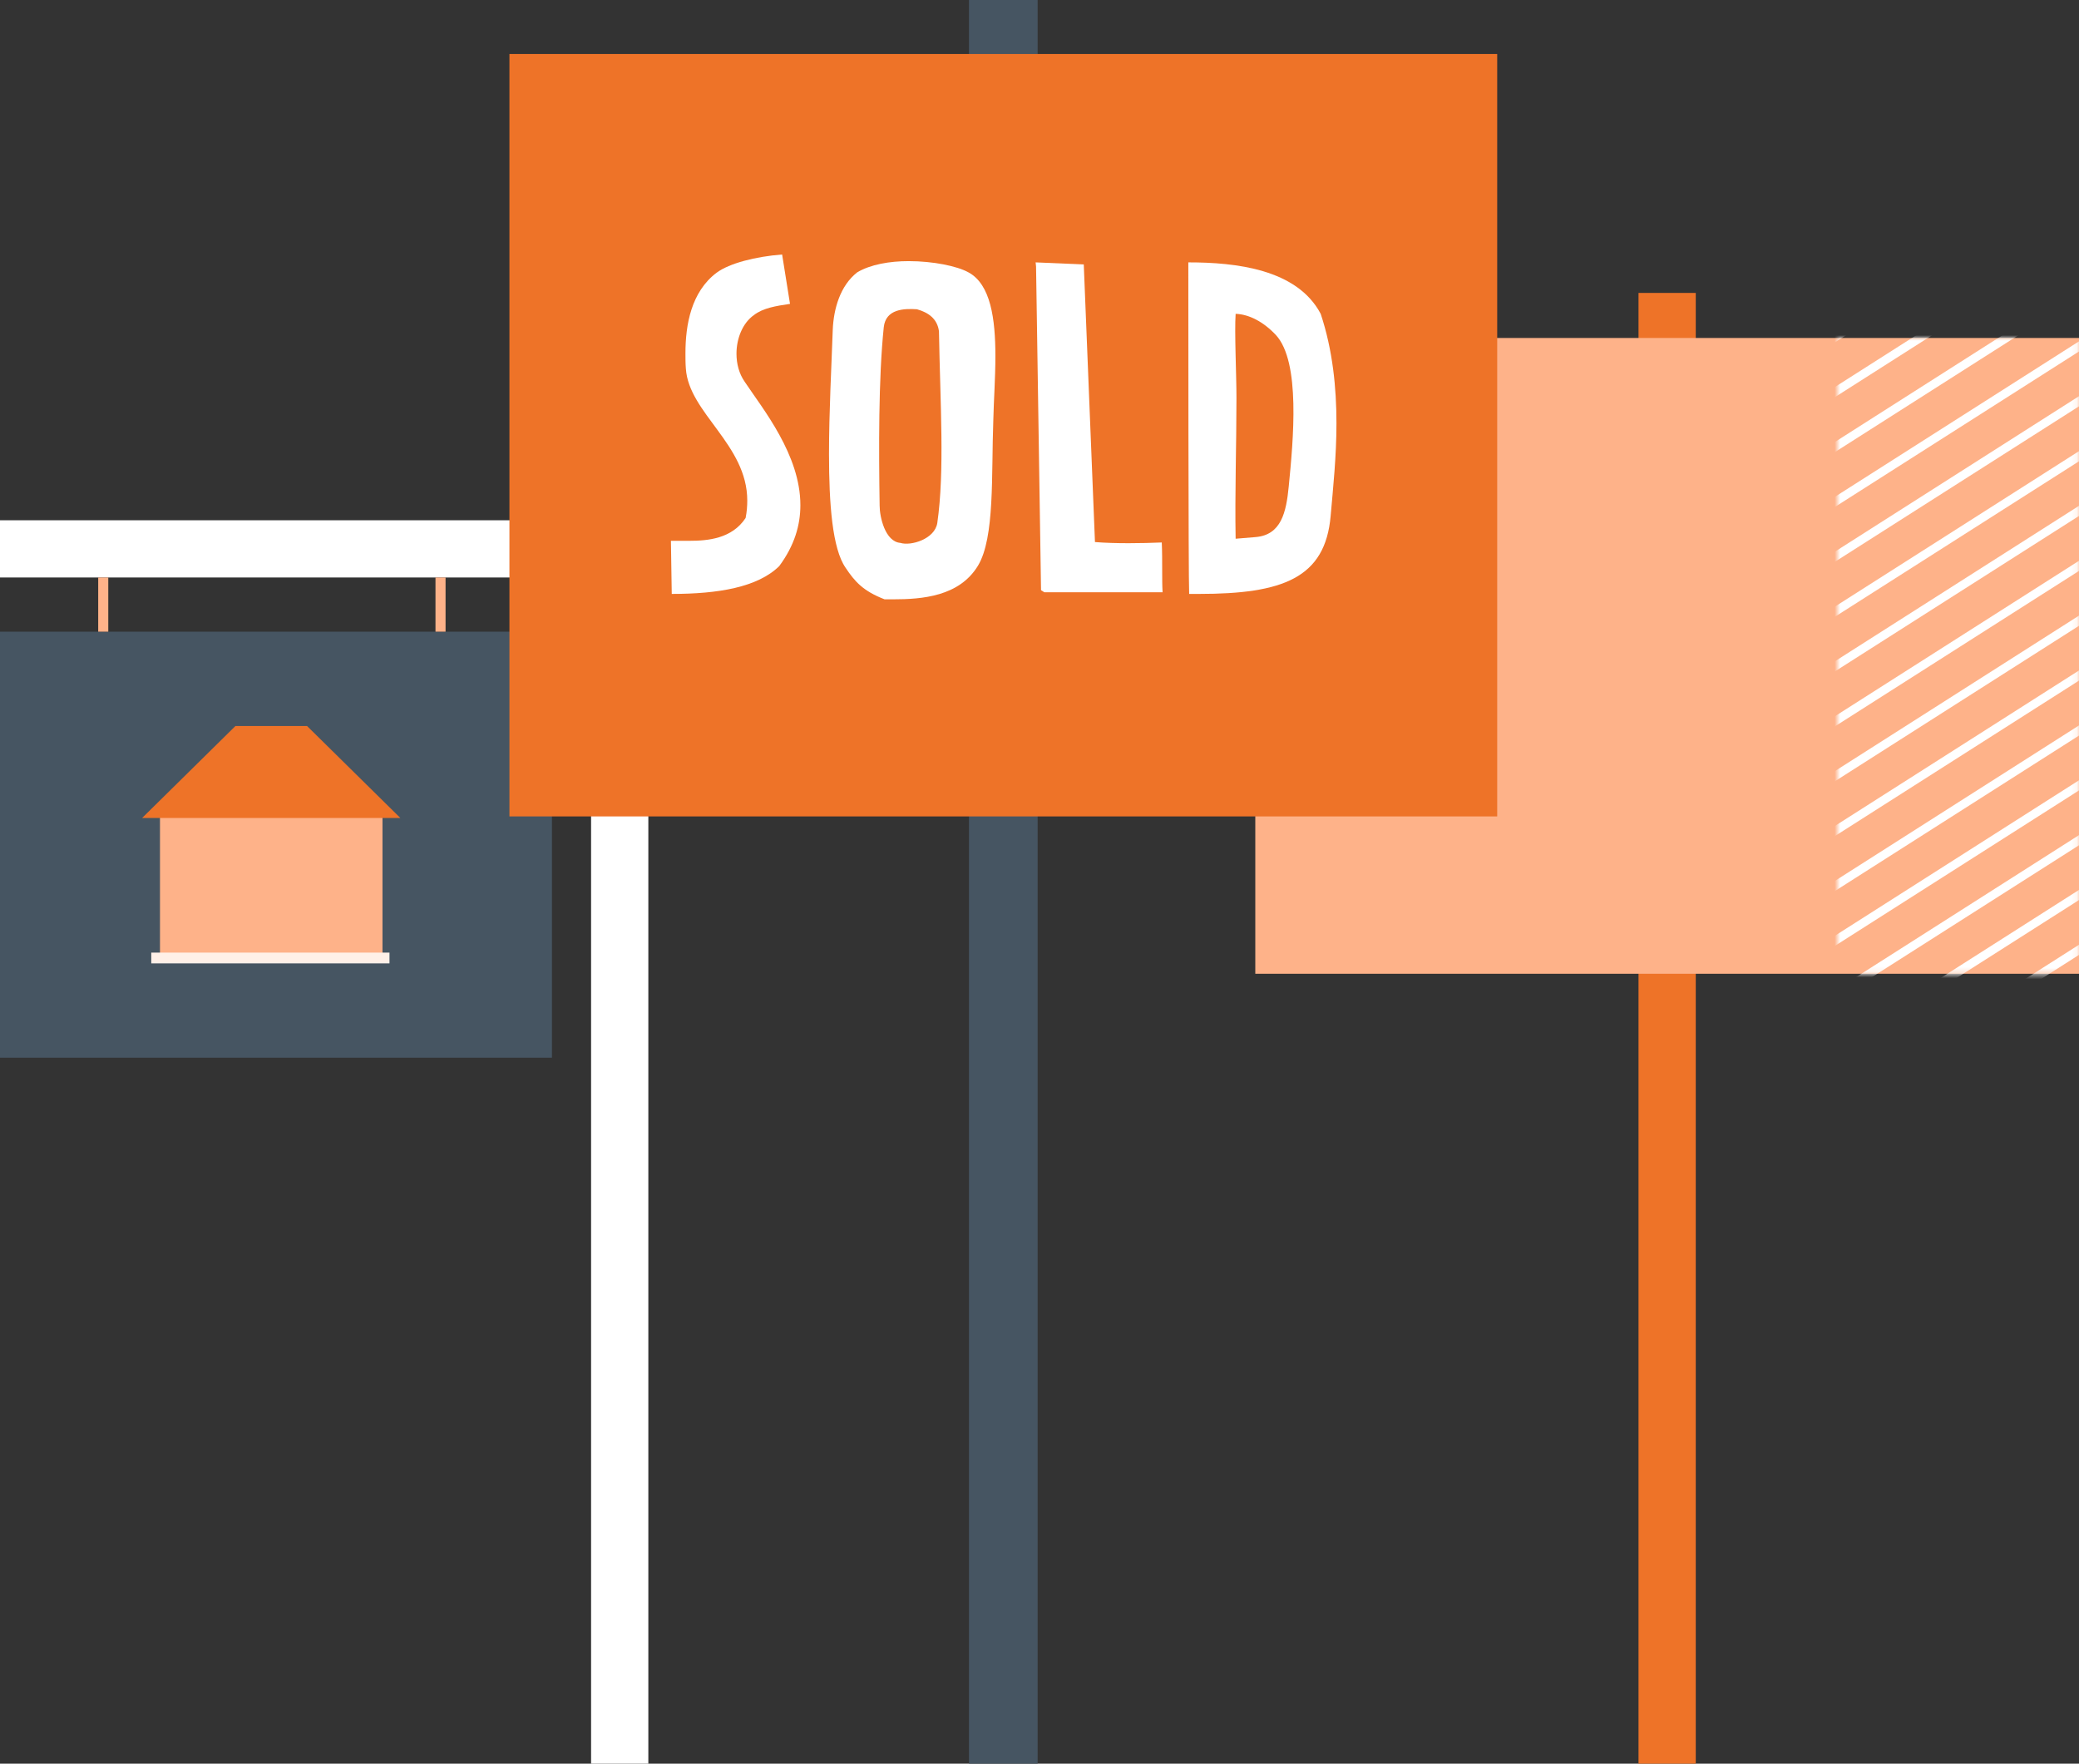 <?xml version="1.0" encoding="UTF-8"?>
<svg width="369px" height="313px" viewBox="0 0 369 313" version="1.1" xmlns="http://www.w3.org/2000/svg" xmlns:xlink="http://www.w3.org/1999/xlink">
    <rect x="0" y="0" width="369" height="313" fill="#333333" stroke="none"/>
    <title>Group 83</title>
    <defs>
        <polygon id="path-1" points="0 0 42.879 0 42.879 54.174 0 54.174"></polygon>
        <polygon id="path-3" points="0 0 42.879 0 42.879 60.361 0 60.361"></polygon>
        <polygon id="path-5" points="0 0 42.879 0 42.879 66.547 0 66.547"></polygon>
        <polygon id="path-7" points="0 0 42.879 0 42.879 72.734 0 72.734"></polygon>
        <polygon id="path-9" points="0 0 42.879 0 42.879 78.921 0 78.921"></polygon>
        <polygon id="path-11" points="0 0 42.879 0 42.879 85.074 0 85.074"></polygon>
        <polygon id="path-13" points="0 0 42.879 0 42.879 91.261 0 91.261"></polygon>
        <polygon id="path-15" points="0 0 42.879 0 42.879 97.448 0 97.448"></polygon>
        <polygon id="path-17" points="0 0 42.879 0 42.879 103.634 0 103.634"></polygon>
        <polygon id="path-19" points="0 0 42.879 0 42.879 109.821 0 109.821"></polygon>
        <polygon id="path-21" points="0 0 42.879 0 42.879 112.832 0 112.832"></polygon>
        <polygon id="path-23" points="0 0 42.879 0 42.879 112.832 0 112.832"></polygon>
        <polygon id="path-25" points="0 0 42.879 0 42.879 112.832 0 112.832"></polygon>
        <polygon id="path-27" points="0 0 42.879 0 42.879 112.832 0 112.832"></polygon>
        <polygon id="path-29" points="0 0 42.879 0 42.879 107.424 0 107.424"></polygon>
        <polygon id="path-31" points="0 0 42.879 0 42.879 101.237 0 101.237"></polygon>
        <polygon id="path-33" points="0 0 42.879 0 42.879 95.051 0 95.051"></polygon>
        <polygon id="path-35" points="0 0 42.879 0 42.879 88.864 0 88.864"></polygon>
        <polygon id="path-37" points="0 0 42.879 0 42.879 82.71 0 82.71"></polygon>
        <polygon id="path-39" points="0 0 42.879 0 42.879 76.523 0 76.523"></polygon>
        <polygon id="path-41" points="0 0 42.879 0 42.879 70.337 0 70.337"></polygon>
        <polygon id="path-43" points="0 0 42.879 0 42.879 64.15 0 64.15"></polygon>
        <polygon id="path-45" points="0 0 42.879 0 42.879 57.963 0 57.963"></polygon>
    </defs>
    <g id="Page-1" stroke="none" stroke-width="1" fill="none" fill-rule="evenodd">
        <g id="Desktop/Valuations" transform="translate(-871, -187)">
            <g id="Group-83" transform="translate(871, 187)">
                <polygon id="Fill-1" fill="#EE7328" points="290.82 313 300.981 313 300.981 51.989 290.82 51.989"></polygon>
                <polygon id="Fill-2" fill="#FEB289" points="222.801 172.814 369 172.814 369 59.981 222.801 59.981"></polygon>
                <polygon id="Fill-3" fill="#FFFFFF" points="104.911 313 115.073 313 115.073 77.238 104.911 77.238"></polygon>
                <polygon id="Fill-4" fill="#FFFFFF" points="0 102.487 130.408 102.487 130.408 92.333 0 92.333"></polygon>
                <polygon id="Fill-5" fill="#465562" points="0 187.712 97.965 187.712 97.965 112.104 0 112.104"></polygon>
                <line x1="18.324" y1="112.104" x2="18.324" y2="102.487" id="Stroke-6" stroke="#FEB289" stroke-width="1.787"></line>
                <line x1="78.189" y1="112.104" x2="78.189" y2="102.487" id="Stroke-7" stroke="#FEB289" stroke-width="1.787"></line>
                <polygon id="Fill-8" fill="#465562" points="171.985 313 184.17 313 184.17 7.10542736e-15 171.985 7.10542736e-15"></polygon>
                <polygon id="Fill-9" fill="#EE7328" points="90.418 144.891 265.737 144.891 265.737 9.584 90.418 9.584"></polygon>
                <g id="Group-79" transform="translate(326.121, 59.981)">
                    <g id="Group-12">
                        <mask id="mask-2" fill="white">
                            <use xlink:href="#path-1"></use>
                        </mask>
                        <g id="Clip-11"></g>
                        <path d="M-160.934,54.174 C-161.197,54.174 -161.426,54.043 -161.557,53.814 C-161.786,53.454 -161.688,52.995 -161.328,52.767 L48.709,-81.016 C49.069,-81.245 49.528,-81.147 49.757,-80.787 C49.987,-80.426 49.888,-79.968 49.528,-79.739 L-160.508,54.043 C-160.672,54.141 -160.803,54.174 -160.934,54.174" id="Fill-10" fill="#FFFFFF" mask="url(#mask-2)"></path>
                    </g>
                    <g id="Group-15">
                        <mask id="mask-4" fill="white">
                            <use xlink:href="#path-3"></use>
                        </mask>
                        <g id="Clip-14"></g>
                        <path d="M-155.366,60.361 C-155.628,60.361 -155.857,60.23 -155.988,60.001 C-156.217,59.64 -156.119,59.182 -155.759,58.953 L54.278,-74.829 C54.638,-75.058 55.097,-74.96 55.326,-74.6 C55.555,-74.24 55.457,-73.782 55.097,-73.553 L-154.94,60.23 C-155.071,60.328 -155.202,60.361 -155.366,60.361" id="Fill-13" fill="#FFFFFF" mask="url(#mask-4)"></path>
                    </g>
                    <g id="Group-18">
                        <mask id="mask-6" fill="white">
                            <use xlink:href="#path-5"></use>
                        </mask>
                        <g id="Clip-17"></g>
                        <path d="M-149.764,66.547 C-150.027,66.547 -150.256,66.416 -150.387,66.187 C-150.616,65.827 -150.518,65.369 -150.157,65.14 L59.879,-68.642 C60.24,-68.872 60.698,-68.773 60.927,-68.413 C61.157,-68.053 61.058,-67.595 60.698,-67.366 L-149.338,66.416 C-149.502,66.514 -149.633,66.547 -149.764,66.547" id="Fill-16" fill="#FFFFFF" mask="url(#mask-6)"></path>
                    </g>
                    <g id="Group-21">
                        <mask id="mask-8" fill="white">
                            <use xlink:href="#path-7"></use>
                        </mask>
                        <g id="Clip-20"></g>
                        <path d="M-144.196,72.734 C-144.458,72.734 -144.687,72.603 -144.818,72.374 C-145.047,72.014 -144.949,71.555 -144.589,71.326 L65.448,-62.456 C65.808,-62.685 66.267,-62.587 66.496,-62.227 C66.725,-61.867 66.627,-61.408 66.267,-61.179 L-143.77,72.603 C-143.901,72.701 -144.065,72.734 -144.196,72.734" id="Fill-19" fill="#FFFFFF" mask="url(#mask-8)"></path>
                    </g>
                    <g id="Group-24">
                        <mask id="mask-10" fill="white">
                            <use xlink:href="#path-9"></use>
                        </mask>
                        <g id="Clip-23"></g>
                        <path d="M-138.594,78.921 C-138.856,78.921 -139.085,78.79 -139.217,78.56 C-139.446,78.2 -139.348,77.742 -138.987,77.513 L71.049,-56.269 C71.41,-56.498 71.868,-56.4 72.097,-56.04 C72.327,-55.68 72.228,-55.222 71.868,-54.993 L-138.201,78.79 C-138.332,78.855 -138.463,78.921 -138.594,78.921" id="Fill-22" fill="#FFFFFF" mask="url(#mask-10)"></path>
                    </g>
                    <g id="Group-27">
                        <mask id="mask-12" fill="white">
                            <use xlink:href="#path-11"></use>
                        </mask>
                        <g id="Clip-26"></g>
                        <path d="M-133.026,85.074 C-133.288,85.074 -133.517,84.944 -133.648,84.714 C-133.877,84.354 -133.779,83.896 -133.419,83.667 L76.618,-50.115 C76.978,-50.345 77.437,-50.246 77.666,-49.886 C77.895,-49.526 77.797,-49.068 77.437,-48.839 L-132.632,84.976 C-132.763,85.042 -132.895,85.074 -133.026,85.074" id="Fill-25" fill="#FFFFFF" mask="url(#mask-12)"></path>
                    </g>
                    <g id="Group-30">
                        <mask id="mask-14" fill="white">
                            <use xlink:href="#path-13"></use>
                        </mask>
                        <g id="Clip-29"></g>
                        <path d="M-127.457,91.261 C-127.719,91.261 -127.948,91.13 -128.079,90.901 C-128.309,90.541 -128.21,90.083 -127.85,89.854 L82.187,-43.929 C82.547,-44.158 83.006,-44.059 83.235,-43.699 C83.464,-43.339 83.366,-42.881 83.006,-42.652 L-127.031,91.13 C-127.162,91.228 -127.326,91.261 -127.457,91.261" id="Fill-28" fill="#FFFFFF" mask="url(#mask-14)"></path>
                    </g>
                    <g id="Group-33">
                        <mask id="mask-16" fill="white">
                            <use xlink:href="#path-15"></use>
                        </mask>
                        <g id="Clip-32"></g>
                        <path d="M-121.856,97.448 C-122.118,97.448 -122.347,97.317 -122.478,97.088 C-122.707,96.728 -122.609,96.269 -122.249,96.04 L87.788,-37.742 C88.148,-37.971 88.607,-37.873 88.836,-37.513 C89.066,-37.153 88.967,-36.695 88.607,-36.465 L-121.43,97.317 C-121.594,97.415 -121.725,97.448 -121.856,97.448" id="Fill-31" fill="#FFFFFF" mask="url(#mask-16)"></path>
                    </g>
                    <g id="Group-36">
                        <mask id="mask-18" fill="white">
                            <use xlink:href="#path-17"></use>
                        </mask>
                        <g id="Clip-35"></g>
                        <path d="M-116.287,103.634 C-116.549,103.634 -116.778,103.504 -116.909,103.274 C-117.138,102.914 -117.04,102.456 -116.68,102.227 L93.357,-31.555 C93.717,-31.785 94.176,-31.686 94.405,-31.326 C94.634,-30.966 94.536,-30.508 94.176,-30.279 L-115.861,103.504 C-116.025,103.602 -116.156,103.634 -116.287,103.634" id="Fill-34" fill="#FFFFFF" mask="url(#mask-18)"></path>
                    </g>
                    <g id="Group-39">
                        <mask id="mask-20" fill="white">
                            <use xlink:href="#path-19"></use>
                        </mask>
                        <g id="Clip-38"></g>
                        <path d="M-110.718,109.821 C-110.98,109.821 -111.209,109.69 -111.341,109.461 C-111.57,109.101 -111.472,108.642 -111.111,108.414 L98.925,-25.369 C99.286,-25.598 99.744,-25.5 99.973,-25.139 C100.203,-24.779 100.104,-24.321 99.744,-24.092 L-110.292,109.69 C-110.424,109.788 -110.554,109.821 -110.718,109.821" id="Fill-37" fill="#FFFFFF" mask="url(#mask-20)"></path>
                    </g>
                    <g id="Group-42">
                        <mask id="mask-22" fill="white">
                            <use xlink:href="#path-21"></use>
                        </mask>
                        <g id="Clip-41"></g>
                        <path d="M-105.117,116.008 C-105.379,116.008 -105.608,115.877 -105.739,115.648 C-105.968,115.288 -105.87,114.829 -105.51,114.6 L104.527,-19.182 C104.887,-19.411 105.346,-19.313 105.575,-18.953 C105.804,-18.593 105.706,-18.135 105.346,-17.905 L-104.691,115.877 C-104.855,115.942 -104.986,116.008 -105.117,116.008" id="Fill-40" fill="#FFFFFF" mask="url(#mask-22)"></path>
                    </g>
                    <g id="Group-45">
                        <mask id="mask-24" fill="white">
                            <use xlink:href="#path-23"></use>
                        </mask>
                        <g id="Clip-44"></g>
                        <path d="M-99.548,122.162 C-99.81,122.162 -100.039,122.031 -100.171,121.802 C-100.4,121.441 -100.302,120.983 -99.941,120.754 L110.095,-13.028 C110.456,-13.257 110.914,-13.159 111.144,-12.799 C111.373,-12.439 111.275,-11.981 110.914,-11.752 L-99.122,122.031 C-99.253,122.129 -99.417,122.162 -99.548,122.162" id="Fill-43" fill="#FFFFFF" mask="url(#mask-24)"></path>
                    </g>
                    <g id="Group-48">
                        <mask id="mask-26" fill="white">
                            <use xlink:href="#path-25"></use>
                        </mask>
                        <g id="Clip-47"></g>
                        <path d="M-93.947,128.348 C-94.209,128.348 -94.438,128.217 -94.569,127.988 C-94.798,127.628 -94.7,127.17 -94.34,126.941 L115.697,-6.841 C116.057,-7.071 116.516,-6.972 116.745,-6.612 C116.974,-6.252 116.876,-5.794 116.516,-5.565 L-93.521,128.217 C-93.685,128.315 -93.816,128.348 -93.947,128.348" id="Fill-46" fill="#FFFFFF" mask="url(#mask-26)"></path>
                    </g>
                    <g id="Group-51">
                        <mask id="mask-28" fill="white">
                            <use xlink:href="#path-27"></use>
                        </mask>
                        <g id="Clip-50"></g>
                        <path d="M-88.378,134.535 C-88.64,134.535 -88.869,134.404 -89.001,134.175 C-89.23,133.815 -89.132,133.356 -88.771,133.127 L121.265,-0.655 C121.626,-0.884 122.084,-0.786 122.314,-0.426 C122.543,-0.066 122.445,0.393 122.084,0.622 L-87.985,134.437 C-88.116,134.502 -88.247,134.535 -88.378,134.535" id="Fill-49" fill="#FFFFFF" mask="url(#mask-28)"></path>
                    </g>
                    <g id="Group-54" transform="translate(0, 5.409)">
                        <mask id="mask-30" fill="white">
                            <use xlink:href="#path-29"></use>
                        </mask>
                        <g id="Clip-53"></g>
                        <path d="M-82.809,135.313 C-83.072,135.313 -83.301,135.182 -83.432,134.953 C-83.661,134.593 -83.563,134.134 -83.203,133.906 L126.834,0.123 C127.194,-0.106 127.653,-0.008 127.882,0.352 C128.112,0.713 128.013,1.171 127.653,1.4 L-82.383,135.182 C-82.515,135.28 -82.646,135.313 -82.809,135.313" id="Fill-52" fill="#FFFFFF" mask="url(#mask-30)"></path>
                    </g>
                    <g id="Group-57" transform="translate(0, 11.595)">
                        <mask id="mask-32" fill="white">
                            <use xlink:href="#path-31"></use>
                        </mask>
                        <g id="Clip-56"></g>
                        <path d="M-77.208,135.313 C-77.47,135.313 -77.699,135.182 -77.831,134.953 C-78.06,134.593 -77.961,134.134 -77.601,133.906 L132.436,0.123 C132.796,-0.106 133.255,-0.008 133.484,0.352 C133.713,0.713 133.615,1.171 133.255,1.4 L-76.782,135.182 C-76.946,135.28 -77.077,135.313 -77.208,135.313" id="Fill-55" fill="#FFFFFF" mask="url(#mask-32)"></path>
                    </g>
                    <g id="Group-60" transform="translate(0, 17.782)">
                        <mask id="mask-34" fill="white">
                            <use xlink:href="#path-33"></use>
                        </mask>
                        <g id="Clip-59"></g>
                        <path d="M-71.639,135.313 C-71.902,135.313 -72.131,135.182 -72.262,134.953 C-72.491,134.593 -72.393,134.134 -72.032,133.906 L138.004,0.123 C138.365,-0.106 138.823,-0.008 139.052,0.352 C139.282,0.713 139.183,1.171 138.823,1.4 L-71.213,135.182 C-71.344,135.28 -71.508,135.313 -71.639,135.313" id="Fill-58" fill="#FFFFFF" mask="url(#mask-34)"></path>
                    </g>
                    <g id="Group-63" transform="translate(0, 23.969)">
                        <mask id="mask-36" fill="white">
                            <use xlink:href="#path-35"></use>
                        </mask>
                        <g id="Clip-62"></g>
                        <path d="M-66.071,135.313 C-66.333,135.313 -66.562,135.182 -66.693,134.953 C-66.922,134.593 -66.824,134.134 -66.464,133.906 L143.573,0.123 C143.933,-0.106 144.392,-0.008 144.621,0.352 C144.85,0.713 144.752,1.171 144.392,1.4 L-65.645,135.182 C-65.776,135.247 -65.907,135.313 -66.071,135.313" id="Fill-61" fill="#FFFFFF" mask="url(#mask-36)"></path>
                    </g>
                    <g id="Group-66" transform="translate(0, 30.122)">
                        <mask id="mask-38" fill="white">
                            <use xlink:href="#path-37"></use>
                        </mask>
                        <g id="Clip-65"></g>
                        <path d="M-60.469,135.313 C-60.731,135.313 -60.961,135.182 -61.092,134.953 C-61.321,134.593 -61.223,134.134 -60.862,133.906 L149.174,0.123 C149.535,-0.106 149.993,-0.008 150.222,0.352 C150.452,0.713 150.354,1.171 149.993,1.4 L-60.043,135.182 C-60.207,135.28 -60.338,135.313 -60.469,135.313" id="Fill-64" fill="#FFFFFF" mask="url(#mask-38)"></path>
                    </g>
                    <g id="Group-69" transform="translate(0, 36.309)">
                        <mask id="mask-40" fill="white">
                            <use xlink:href="#path-39"></use>
                        </mask>
                        <g id="Clip-68"></g>
                        <path d="M-54.901,135.313 C-55.163,135.313 -55.392,135.182 -55.523,134.953 C-55.752,134.593 -55.654,134.134 -55.294,133.906 L154.743,0.123 C155.103,-0.106 155.562,-0.008 155.791,0.352 C156.02,0.713 155.922,1.171 155.562,1.4 L-54.475,135.182 C-54.606,135.28 -54.77,135.313 -54.901,135.313" id="Fill-67" fill="#FFFFFF" mask="url(#mask-40)"></path>
                    </g>
                    <g id="Group-72" transform="translate(0, 42.496)">
                        <mask id="mask-42" fill="white">
                            <use xlink:href="#path-41"></use>
                        </mask>
                        <g id="Clip-71"></g>
                        <path d="M-49.299,135.313 C-49.561,135.313 -49.79,135.182 -49.922,134.953 C-50.151,134.593 -50.053,134.134 -49.692,133.906 L160.344,0.123 C160.705,-0.106 161.163,-0.008 161.392,0.352 C161.622,0.713 161.524,1.171 161.163,1.4 L-48.873,135.182 C-49.037,135.28 -49.168,135.313 -49.299,135.313" id="Fill-70" fill="#FFFFFF" mask="url(#mask-42)"></path>
                    </g>
                    <g id="Group-75" transform="translate(0, 48.682)">
                        <mask id="mask-44" fill="white">
                            <use xlink:href="#path-43"></use>
                        </mask>
                        <g id="Clip-74"></g>
                        <path d="M-43.731,135.313 C-43.993,135.313 -44.222,135.182 -44.353,134.953 C-44.582,134.593 -44.484,134.134 -44.124,133.906 L165.913,0.123 C166.273,-0.106 166.732,-0.008 166.961,0.352 C167.191,0.713 167.092,1.171 166.732,1.4 L-43.337,135.182 C-43.468,135.28 -43.6,135.313 -43.731,135.313" id="Fill-73" fill="#FFFFFF" mask="url(#mask-44)"></path>
                    </g>
                    <g id="Group-78" transform="translate(0, 54.869)">
                        <mask id="mask-46" fill="white">
                            <use xlink:href="#path-45"></use>
                        </mask>
                        <g id="Clip-77"></g>
                        <path d="M-38.162,135.313 C-38.424,135.313 -38.653,135.182 -38.784,134.953 C-39.013,134.593 -38.915,134.134 -38.555,133.906 L171.482,0.123 C171.842,-0.106 172.301,-0.008 172.53,0.352 C172.759,0.713 172.661,1.171 172.301,1.4 L-37.736,135.182 C-37.867,135.28 -37.998,135.313 -38.162,135.313" id="Fill-76" fill="#FFFFFF" mask="url(#mask-46)"></path>
                    </g>
                </g>
                <g id="SOLD" transform="translate(119.082, 45.165)" fill="#FFFFFF" fill-rule="nonzero">
                    <path d="M21.136,8.764 L19.736,-1.42108547e-14 C15.023,0.368 10.384,1.547 8.101,3.24 C3.609,6.628 2.578,12.446 2.578,17.527 C2.578,18.484 2.578,19.368 2.651,20.252 C3.167,28.132 13.55,33.729 13.55,43.67 C13.55,44.628 13.477,45.659 13.256,46.764 C10.826,50.446 6.554,50.814 3.24,50.814 C2.43,50.814 1.62,50.814 0.957,50.814 C0.589,50.814 0.295,50.814 0,50.814 L0.147,60.24 C8.395,60.24 15.391,59.062 19.221,55.306 C21.946,51.624 22.977,48.015 22.977,44.481 C22.977,35.57 16.349,27.469 13.109,22.608 C12.078,21.136 11.636,19.368 11.636,17.601 C11.636,14.876 12.74,12.151 14.729,10.752 C16.349,9.5 18.632,9.132 21.136,8.764 Z" id="Path"></path>
                    <path d="M57.221,29.384 C57.294,25.996 57.589,21.946 57.589,18.043 C57.589,11.488 56.779,5.302 52.802,3.167 C50.814,2.062 46.543,1.178 42.198,1.178 C38.81,1.178 35.422,1.767 33.066,3.167 C30.046,5.523 28.868,9.647 28.721,13.403 C28.5,19.81 28.058,27.911 28.058,35.422 C28.058,44.26 28.647,52.213 31.004,55.601 C32.624,58.031 34.097,59.725 37.926,61.198 C38.442,61.198 38.884,61.198 39.399,61.198 C44.628,61.198 51.182,60.682 54.496,55.232 C57.515,50.225 56.853,39.105 57.221,29.384 Z M47.574,13.624 C47.795,26.512 48.605,38.442 47.279,47.647 C46.837,50.519 42.566,51.771 40.725,51.182 C38,50.961 37.043,46.543 37.043,44.554 C36.895,34.76 36.822,22.093 37.779,12.888 C38.147,9.647 41.388,9.574 43.67,9.721 C45.732,10.31 47.279,11.415 47.574,13.624 Z" id="Shape"></path>
                    <path d="M87.267,59.946 C87.194,58.841 87.194,57.589 87.194,56.411 C87.194,54.496 87.194,52.655 87.12,51.108 C83.659,51.256 78.872,51.329 75.263,51.035 L73.275,1.767 L64.732,1.399 L64.806,2.136 L65.69,59.577 L66.279,59.946 L87.267,59.946 Z" id="Path"></path>
                    <path d="M117.093,46.395 C117.535,41.388 118.124,35.791 118.124,29.973 C118.124,23.64 117.461,16.938 115.325,10.531 C111.128,2.578 100.229,1.399 91.833,1.399 C91.833,4.934 91.833,57.663 91.981,60.24 C92.57,60.24 93.159,60.24 93.748,60.24 C108.55,60.24 116.136,57.442 117.093,46.395 Z M109.655,41.167 C109.213,45.732 108.329,49.783 103.763,50.151 L100.229,50.446 C100.081,42.419 100.376,33.876 100.376,25.481 C100.376,21.283 100.008,13.845 100.229,10.531 C102.585,10.605 105.163,11.93 107.372,14.287 C111.791,19.074 110.465,32.919 109.655,41.167 Z" id="Shape"></path>
                </g>
                <polygon id="Fill-80" fill="#FEB289" points="28.396 169.637 67.888 169.637 67.888 144.19 28.396 144.19"></polygon>
                <polygon id="Fill-81" fill="#EE7328" points="41.79 128.842 47.064 128.842 49.22 128.842 54.495 128.842 71.064 145.172 49.22 145.172 47.064 145.172 25.221 145.172"></polygon>
                <polygon id="Fill-82" fill="#FFF0E8" points="26.847 170.974 69.13 170.974 69.13 169.061 26.847 169.061"></polygon>
            </g>
        </g>
    </g>
</svg>